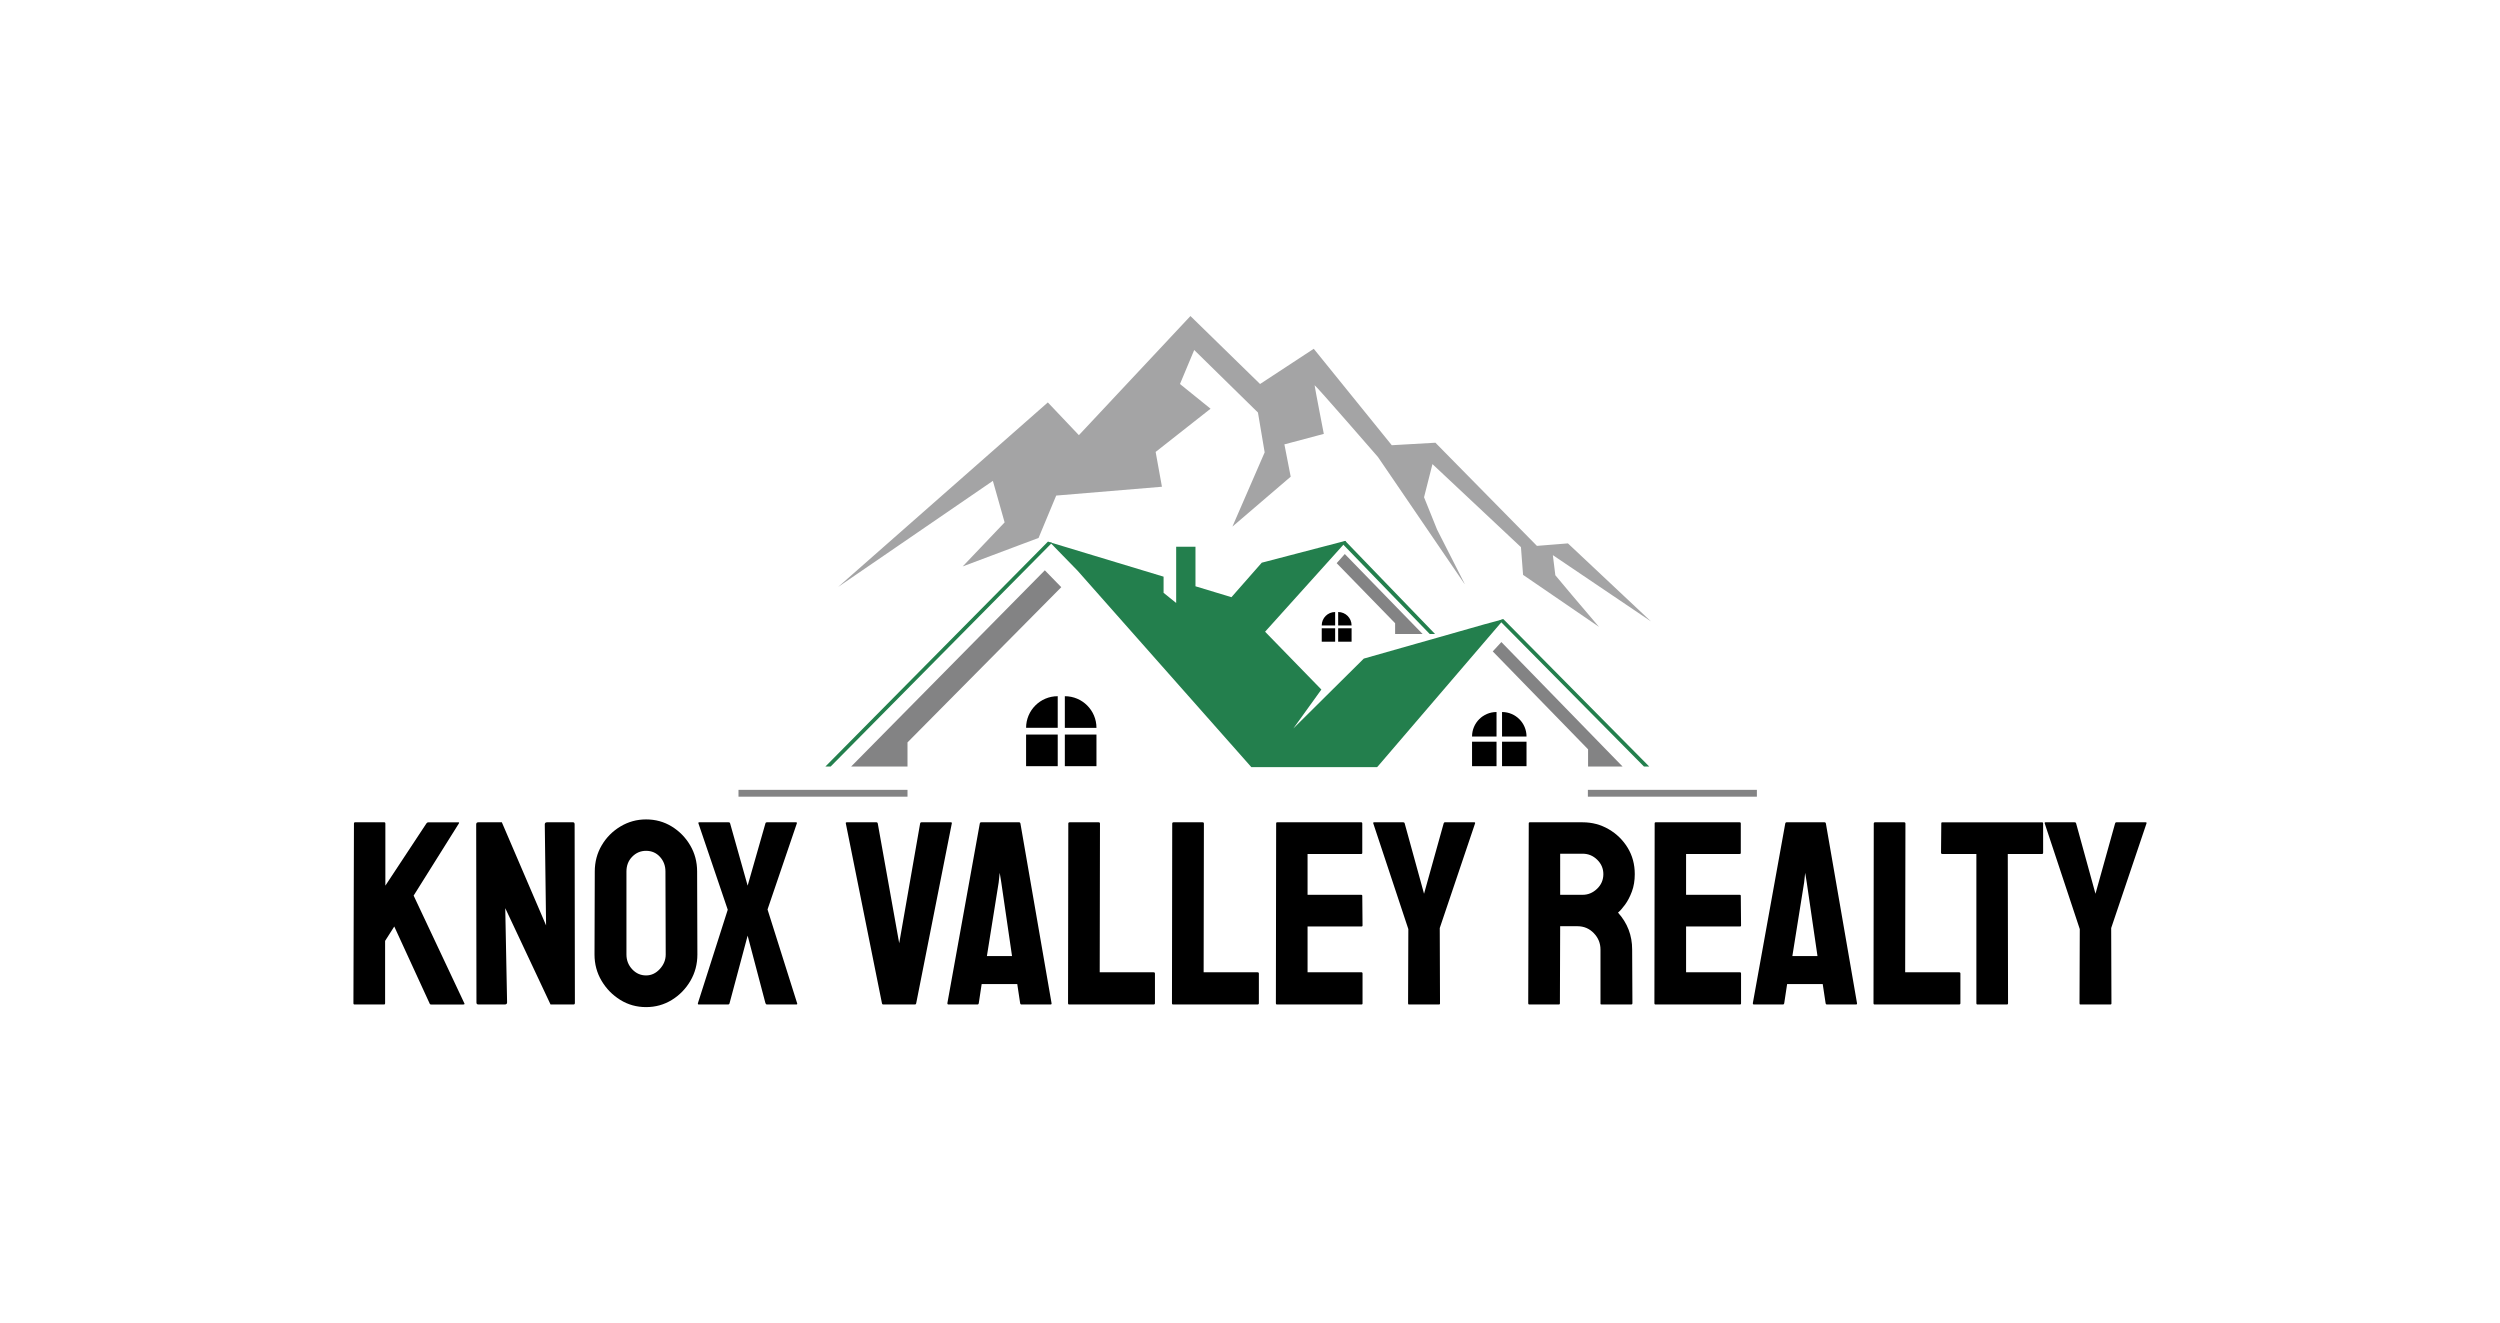 <?xml version="1.0" encoding="UTF-8" standalone="no"?><svg xmlns="http://www.w3.org/2000/svg" xmlns:xlink="http://www.w3.org/1999/xlink" fill="#000000" height="317.553" viewBox="0 0 600 317.553" width="600"><g><g><path d="M360.331 154.09L358.261 156.337 381.113 179.81 381.138 179.81 381.138 179.836 381.138 183.962 385.15 183.962 389.416 183.962 385.366 179.81z" fill="#838384"/><path d="M337.34 152.16L341.427 152.16 322.753 132.965 320.798 135.161 334.826 149.57 334.826 152.16z" fill="#838384"/><path d="M360.825 148.605L356.205 149.849 352.866 150.801 345.185 152.985 342.875 153.645 339.675 154.547 327.31 158.063 318.449 166.848 310.4 174.834 317.129 165.49 303.621 151.614 323.011 130.069 322.852 129.817 302.821 135.047 295.547 143.324 286.914 140.709 286.914 134.45 286.914 131.213 283.765 131.213 282.28 131.213 282.28 139.312 282.28 144.708 279.259 142.283 279.259 138.398 262.184 133.231 256.103 131.39 251.977 130.146 254.643 132.889 258.591 136.938 300.32 184.108 330.497 184.108 330.776 183.816 360.309 149.36z" fill="#237f4d"/><path d="M204.28 183.962L212.177 183.962 217.801 183.962 217.801 178.173 254.706 140.925 250.758 136.875z" fill="#838384"/><path d="M241.109,125.373l-10.067,10.575l13.774-5.18l4.443-1.663l0.508-1.231l3.72-8.937l25.378-2.12 l-1.511-8.354l13.178-10.372l-7.338-5.929l3.415-8.163l15.298,15.006l1.612,9.56l-7.744,17.824l13.99-11.984l-1.511-7.757 l9.458-2.514c0,0-2.209-11.375-2.209-11.68c0.254,0,15.196,17.215,15.196,17.215l20.693,30.342l0.14,0.14l-6.64-13.063 l-3.123-7.744l2.018-7.96l21.239,19.932l0.508,6.652l18.218,12.479l-6.335-7.452l-4.139-4.938l-0.597-4.824l23.55,15.907 l-19.931-18.726l-7.439,0.597L344.5,106.254l-10.474,0.597L315.3,83.707l-12.886,8.455l-16.707-16.313l-26.774,28.59l-7.452-7.858 l-50.337,44.294l37.146-25.467L241.109,125.373z" fill="#a4a4a5"/></g><g><path d="M198.098 183.962L199.36 183.962 252.479 130.276 251.512 129.978z" fill="#237f4d"/></g><g><path d="M395.809 183.962L360.825 148.605 359.828 148.873 394.546 183.962z" fill="#237f4d"/></g><g><path d="M322.852 129.817L322.022 130.337 343.131 152.16 344.411 152.16z" fill="#237f4d"/></g><g><path d="M246.262,174.68L246.262,174.68l7.591,0v-7.591C249.66,167.09,246.262,170.488,246.262,174.68z"/><path d="M255.56,167.09L255.56,167.09l0,7.591h7.591v0C263.151,170.488,259.752,167.09,255.56,167.09z"/><path d="M246.262 176.293H253.853V183.884H246.262z"/><path d="M255.56 176.293H263.151V183.884H255.56z"/></g><g><path d="M353.292,176.76L353.292,176.76l5.875,0v-5.875C355.923,170.885,353.292,173.515,353.292,176.76z"/><path d="M360.489,170.885L360.489,170.885l0,5.875h5.875v0C366.365,173.515,363.734,170.885,360.489,170.885z"/><path d="M353.292 178.009H359.167V183.884H353.292z"/><path d="M360.489 178.009H366.364V183.884H360.489z"/></g><g><path d="M317.216,150.104L317.216,150.104h3.22v-3.22C318.657,146.884,317.216,148.326,317.216,150.104z"/><path d="M321.16,146.884L321.16,146.884v3.22h3.22l0,0C324.38,148.326,322.938,146.884,321.16,146.884z"/><path d="M317.216 150.788H320.436V154.008H317.216z"/><path d="M321.16 150.788H324.38V154.008H321.16z"/></g><path d="M177.239 189.563H217.801V191.204H177.239z" fill="#838384"/><path d="M381.09 189.563H421.652V191.204H381.09z" fill="#838384"/><g><path d="M85.073,241.077c-0.168,0-0.251-0.104-0.251-0.314l0.126-43.098c0-0.209,0.083-0.314,0.251-0.314h7.037 c0.167,0,0.251,0.105,0.251,0.314v14.89l9.864-14.952c0.126-0.167,0.272-0.251,0.44-0.251h7.225c0.167,0,0.209,0.084,0.126,0.251 l-10.869,17.34l12.188,25.884c0.083,0.168-0.022,0.252-0.314,0.252h-7.665c-0.21,0-0.336-0.084-0.377-0.252l-8.481-18.47 l-2.199,3.455v14.952c0,0.21-0.085,0.314-0.252,0.314H85.073z"/><path d="M114.852,241.077c-0.336,0-0.503-0.146-0.503-0.44l-0.063-42.784c0-0.335,0.167-0.503,0.503-0.503h5.654l10.617,24.753 l-0.314-24.25c0-0.335,0.189-0.503,0.566-0.503h6.22c0.251,0,0.377,0.168,0.377,0.503l0.063,42.847 c0,0.251-0.105,0.377-0.314,0.377h-5.528l-10.869-23.12l0.44,22.617c0,0.336-0.188,0.503-0.566,0.503H114.852z"/><path d="M155.059,241.705c-2.262,0-4.325-0.576-6.188-1.727c-1.865-1.152-3.361-2.68-4.492-4.586 c-1.131-1.905-1.696-4.01-1.696-6.314l0.063-19.916c0-2.303,0.555-4.398,1.665-6.283c1.11-1.885,2.607-3.393,4.492-4.523 c1.885-1.131,3.936-1.696,6.157-1.696c2.262,0,4.313,0.565,6.157,1.696c1.843,1.131,3.319,2.639,4.429,4.523 c1.109,1.885,1.665,3.98,1.665,6.283l0.063,19.916c0,2.304-0.556,4.408-1.665,6.314c-1.11,1.906-2.597,3.435-4.46,4.586 C159.383,241.128,157.321,241.705,155.059,241.705z M155.059,234.103c1.256,0,2.356-0.512,3.298-1.539 c0.942-1.026,1.414-2.188,1.414-3.487l-0.063-19.916c0-1.382-0.44-2.554-1.319-3.518c-0.88-0.963-1.99-1.445-3.33-1.445 c-1.299,0-2.409,0.471-3.33,1.414c-0.922,0.942-1.382,2.126-1.382,3.55v19.916c0,1.382,0.461,2.566,1.382,3.55 C152.65,233.611,153.76,234.103,155.059,234.103z"/><path d="M167.686,241.077c-0.168,0-0.23-0.104-0.188-0.314l7.162-22.429l-7.037-20.732c-0.042-0.167,0.021-0.251,0.188-0.251 h7.037c0.209,0,0.335,0.084,0.377,0.251l4.209,14.952l4.272-14.952c0.041-0.167,0.167-0.251,0.377-0.251h6.973 c0.167,0,0.23,0.084,0.188,0.251l-7.037,20.669l7.099,22.491c0.084,0.21,0.021,0.314-0.188,0.314h-7.036 c-0.168,0-0.294-0.104-0.377-0.314l-4.272-16.209l-4.335,16.209c-0.042,0.21-0.168,0.314-0.377,0.314H167.686z"/><path d="M211.977,241.077c-0.168,0-0.273-0.104-0.314-0.314l-8.67-43.161c-0.042-0.167,0.041-0.251,0.252-0.251h7.099 c0.167,0,0.272,0.084,0.314,0.251l5.151,28.774l5.026-28.774c0.041-0.167,0.146-0.251,0.314-0.251h7.037 c0.209,0,0.292,0.084,0.251,0.251l-8.544,43.161c-0.042,0.21-0.148,0.314-0.314,0.314H211.977z"/><path d="M227.369,240.763l7.79-43.161c0.041-0.167,0.146-0.251,0.314-0.251h9.11c0.167,0,0.272,0.084,0.314,0.251l7.476,43.161 c0.042,0.21-0.042,0.314-0.251,0.314h-6.973c-0.168,0-0.273-0.104-0.314-0.314l-0.691-4.586h-8.544l-0.691,4.586 c-0.042,0.21-0.147,0.314-0.314,0.314h-6.973C227.453,241.077,227.369,240.972,227.369,240.763z M236.856,229.454h6.031 l-2.576-17.654l-0.377-2.325l-0.252,2.325L236.856,229.454z"/><path d="M256.582,241.077c-0.168,0-0.251-0.104-0.251-0.314l0.063-43.098c0-0.209,0.104-0.314,0.314-0.314h6.973 c0.209,0,0.314,0.105,0.314,0.314l-0.063,35.685h12.942c0.209,0,0.314,0.105,0.314,0.314v7.099c0,0.21-0.105,0.314-0.314,0.314 H256.582z"/><path d="M281.523,241.077c-0.168,0-0.251-0.104-0.251-0.314l0.063-43.098c0-0.209,0.104-0.314,0.314-0.314h6.973 c0.209,0,0.314,0.105,0.314,0.314l-0.063,35.685h12.942c0.209,0,0.314,0.105,0.314,0.314v7.099c0,0.21-0.105,0.314-0.314,0.314 H281.523z"/><path d="M306.464,241.077c-0.168,0-0.251-0.104-0.251-0.314l0.063-43.161c0-0.167,0.084-0.251,0.252-0.251h20.167 c0.167,0,0.252,0.105,0.252,0.314v7.037c0,0.168-0.085,0.251-0.252,0.251h-12.879v9.801h12.879c0.167,0,0.252,0.084,0.252,0.251 l0.063,7.099c0,0.168-0.085,0.251-0.251,0.251h-12.942v10.994h12.942c0.167,0,0.251,0.105,0.251,0.314v7.162 c0,0.168-0.085,0.252-0.251,0.252H306.464z"/><path d="M338.128,241.077c-0.126,0-0.189-0.084-0.189-0.252l0.063-17.842l-8.419-25.381c-0.041-0.167,0.021-0.251,0.188-0.251 h6.973c0.209,0,0.335,0.084,0.377,0.251l4.649,16.9l4.712-16.9c0.041-0.167,0.146-0.251,0.314-0.251h7.037 c0.167,0,0.23,0.084,0.188,0.251l-8.482,25.13l0.063,18.093c0,0.168-0.085,0.252-0.252,0.252H338.128z"/><path d="M367.026,241.077c-0.168,0-0.251-0.104-0.251-0.314l0.126-43.161c0-0.167,0.083-0.251,0.251-0.251h12.691 c2.262,0,4.345,0.556,6.251,1.665c1.905,1.11,3.424,2.598,4.555,4.461c1.131,1.864,1.696,3.969,1.696,6.314 c0,1.55-0.23,2.943-0.691,4.178c-0.461,1.236-1.005,2.283-1.633,3.141c-0.628,0.859-1.194,1.498-1.696,1.916 c2.262,2.513,3.393,5.466,3.393,8.858l0.063,12.879c0,0.21-0.105,0.314-0.314,0.314h-7.099c-0.168,0-0.251-0.063-0.251-0.188 v-13.005c0-1.508-0.534-2.816-1.602-3.927c-1.068-1.109-2.378-1.665-3.927-1.665h-4.147l-0.063,18.471 c0,0.21-0.085,0.314-0.252,0.314H367.026z M374.439,214.753h5.403c1.298,0,2.45-0.481,3.456-1.445 c1.005-0.963,1.508-2.136,1.508-3.518c0-1.34-0.493-2.491-1.476-3.455c-0.985-0.963-2.147-1.445-3.487-1.445h-5.403V214.753z"/><path d="M397.308,241.077c-0.168,0-0.251-0.104-0.251-0.314l0.063-43.161c0-0.167,0.084-0.251,0.252-0.251h20.167 c0.167,0,0.252,0.105,0.252,0.314v7.037c0,0.168-0.085,0.251-0.252,0.251h-12.879v9.801h12.879c0.167,0,0.252,0.084,0.252,0.251 l0.063,7.099c0,0.168-0.085,0.251-0.251,0.251h-12.942v10.994H417.6c0.167,0,0.251,0.105,0.251,0.314v7.162 c0,0.168-0.085,0.252-0.251,0.252H397.308z"/><path d="M420.679,240.763l7.79-43.161c0.041-0.167,0.146-0.251,0.314-0.251h9.11c0.167,0,0.272,0.084,0.314,0.251l7.476,43.161 c0.042,0.21-0.042,0.314-0.251,0.314h-6.973c-0.168,0-0.273-0.104-0.314-0.314l-0.691-4.586h-8.544l-0.691,4.586 c-0.042,0.21-0.147,0.314-0.314,0.314h-6.973C420.762,241.077,420.679,240.972,420.679,240.763z M430.165,229.454h6.031 l-2.576-17.654l-0.377-2.325l-0.252,2.325L430.165,229.454z"/><path d="M449.891,241.077c-0.168,0-0.251-0.104-0.251-0.314l0.063-43.098c0-0.209,0.104-0.314,0.314-0.314h6.973 c0.209,0,0.314,0.105,0.314,0.314l-0.063,35.685h12.942c0.209,0,0.314,0.105,0.314,0.314v7.099c0,0.21-0.105,0.314-0.314,0.314 H449.891z"/><path d="M474.581,241.077c-0.168,0-0.251-0.104-0.251-0.314v-35.81h-8.168c-0.21,0-0.314-0.104-0.314-0.314l0.063-7.036 c0-0.167,0.083-0.251,0.251-0.251h23.874c0.209,0,0.314,0.084,0.314,0.251v7.036c0,0.21-0.085,0.314-0.252,0.314h-8.23 l0.063,35.81c0,0.21-0.085,0.314-0.252,0.314H474.581z"/><path d="M499.272,241.077c-0.126,0-0.189-0.084-0.189-0.252l0.063-17.842l-8.419-25.381c-0.041-0.167,0.021-0.251,0.188-0.251 h6.973c0.209,0,0.335,0.084,0.377,0.251l4.649,16.9l4.712-16.9c0.041-0.167,0.146-0.251,0.314-0.251h7.037 c0.167,0,0.23,0.084,0.188,0.251l-8.482,25.13l0.063,18.093c0,0.168-0.085,0.252-0.252,0.252H499.272z"/></g></g></svg>
